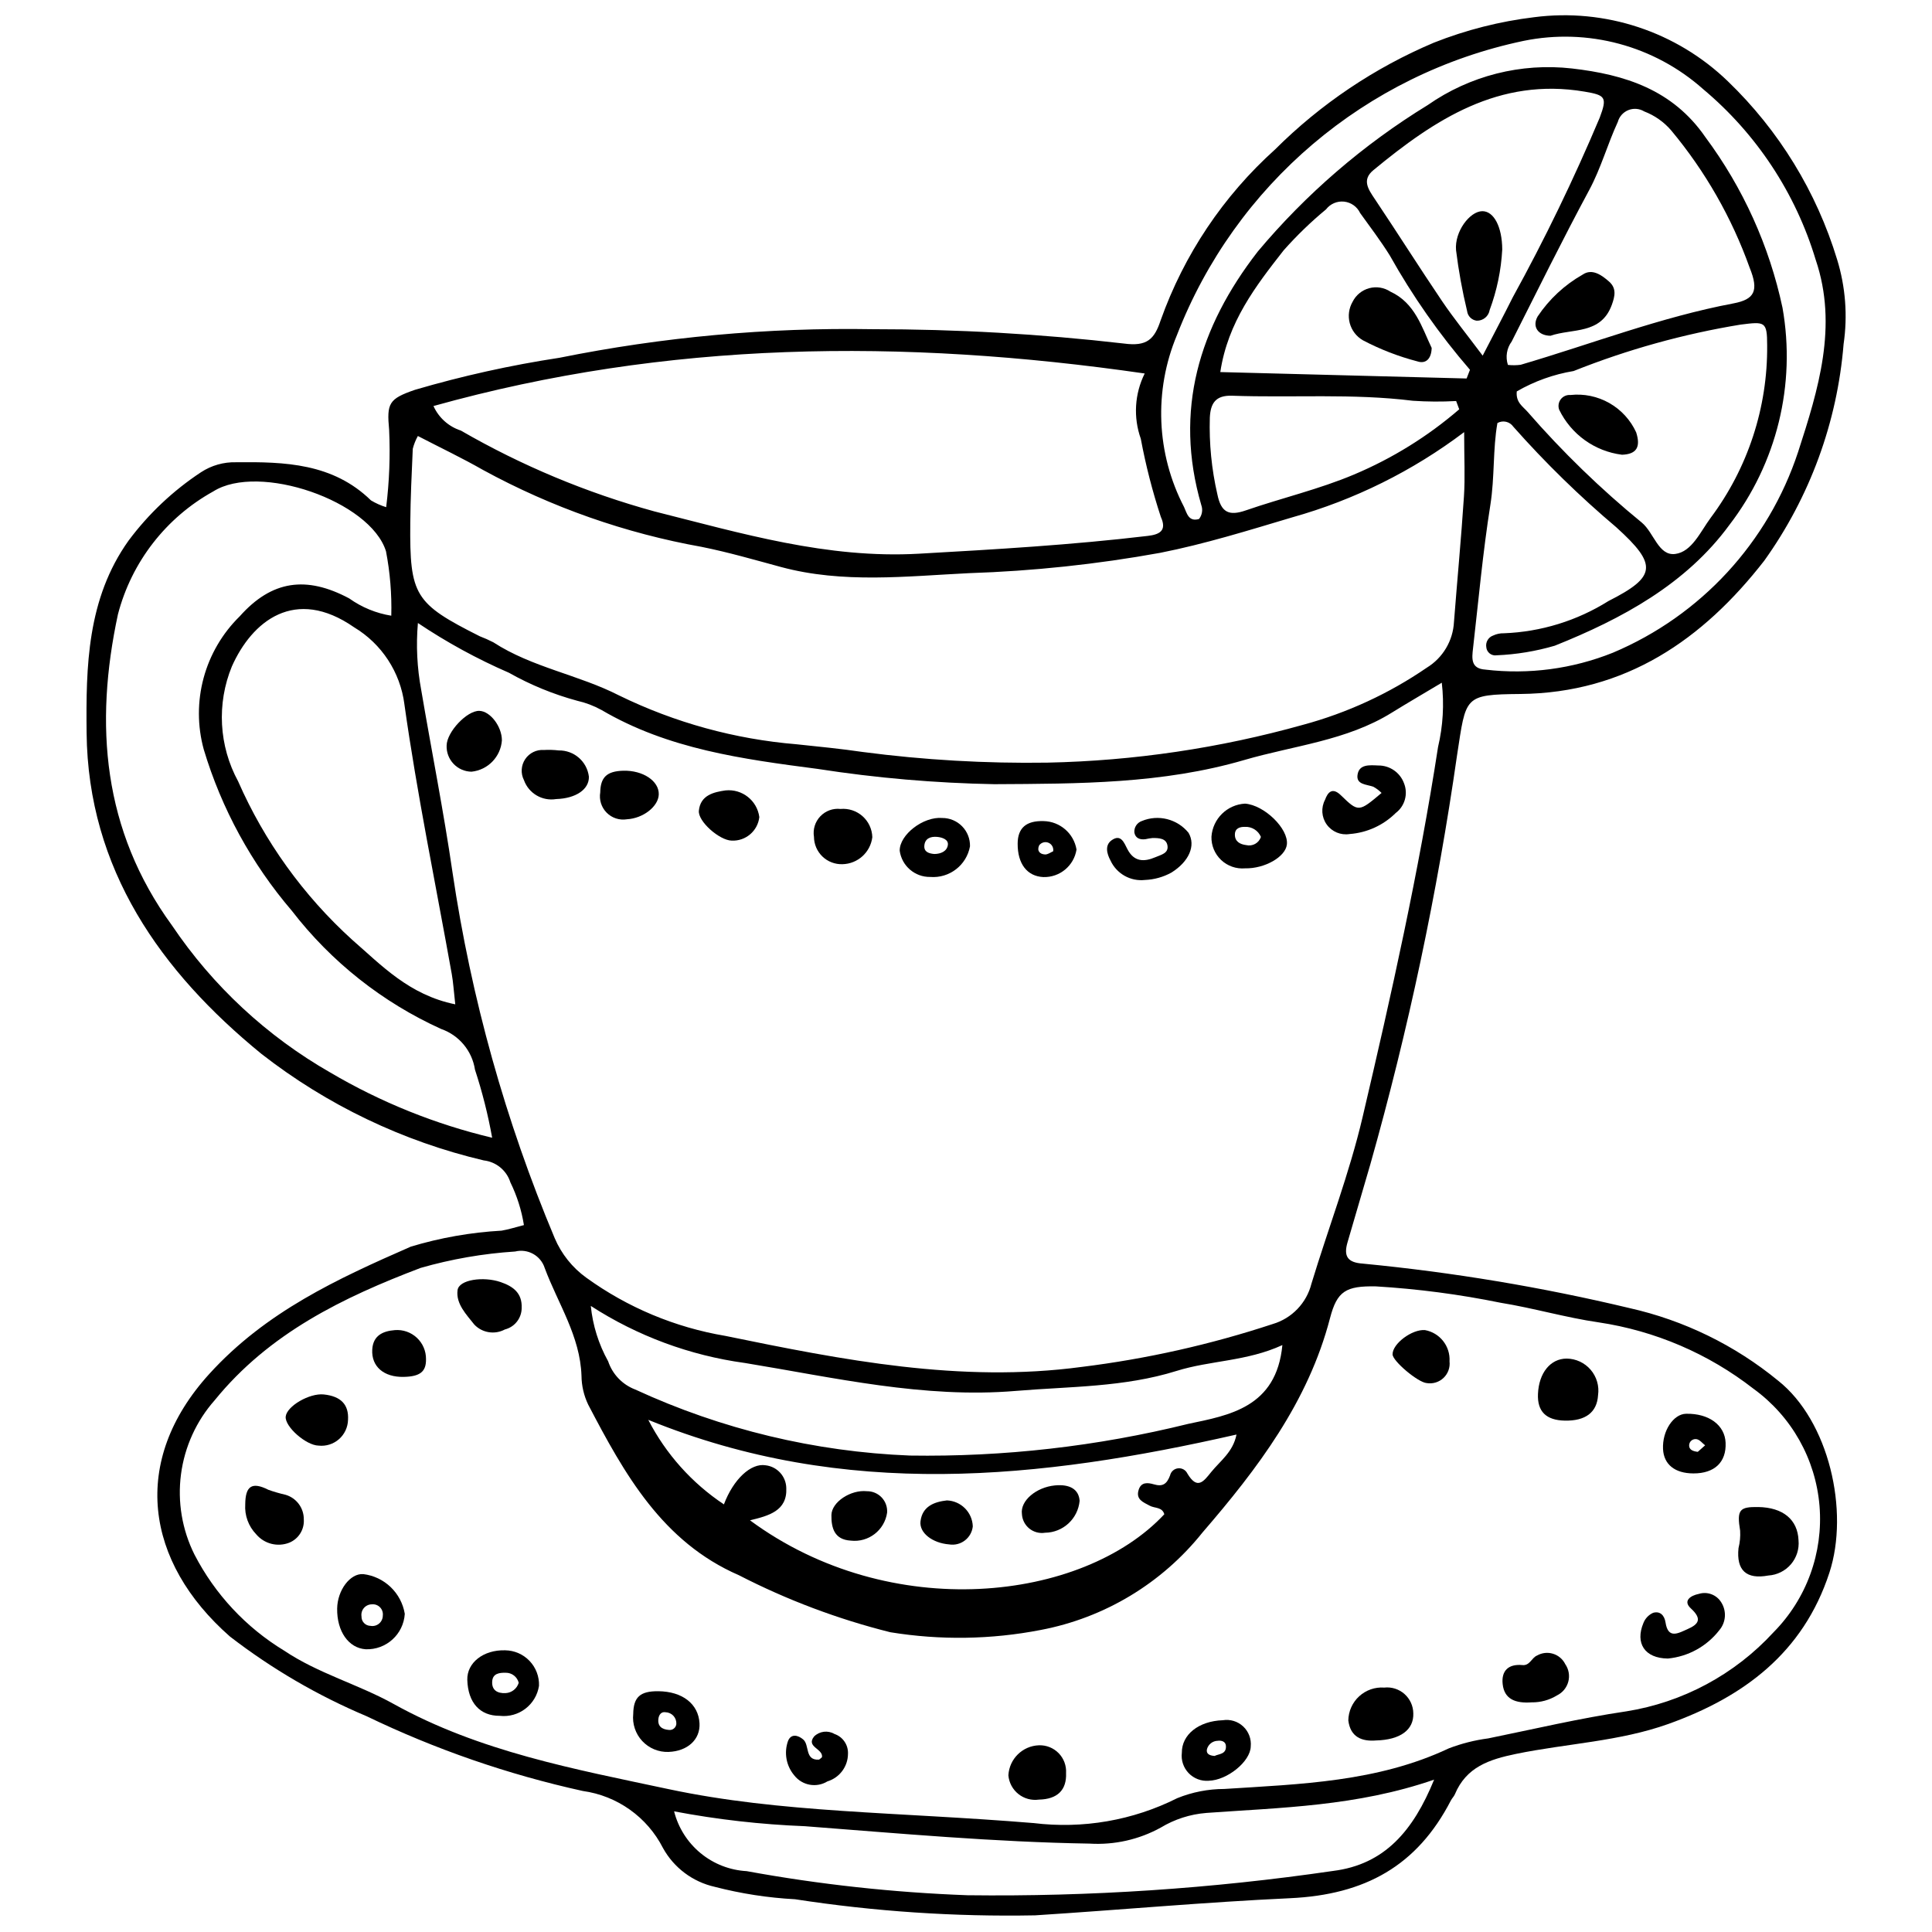 <?xml version="1.0" encoding="UTF-8"?>
<!-- Uploaded to: ICON Repo, www.svgrepo.com, Generator: ICON Repo Mixer Tools -->
<svg width="800px" height="800px" version="1.1" viewBox="144 144 512 512" xmlns="http://www.w3.org/2000/svg">
 <defs>
  <clipPath id="a">
   <path d="m166 148.09h468v503.81h-468z"/>
  </clipPath>
 </defs>
 <g clip-path="url(#a)">
  <path d="m246.34 278.41c0.84-6.793 1.102-13.645 0.785-20.484-0.652-7.055-0.121-8.227 6.859-10.625 12.555-3.684 25.348-6.519 38.285-8.488 27.305-5.508 55.125-8.047 82.977-7.574 22.266-0.012 44.512 1.258 66.633 3.805 6.07 0.816 8.043-1.102 9.711-6.176h0.004c6.176-17.371 16.59-32.922 30.301-45.25 12.09-12.059 26.391-21.672 42.121-28.32 8.523-3.371 17.441-5.637 26.543-6.738 18.812-2.438 37.719 3.816 51.363 17 13.516 13.012 23.477 29.266 28.934 47.215 2.231 7.25 2.816 14.91 1.715 22.414-1.676 20.695-8.945 40.543-21.039 57.418-16.254 20.887-36.684 35.035-64.633 35.305-15.047 0.145-14.359 0.652-16.75 16.133v-0.004c-5.242 36.633-12.922 72.875-22.988 108.48-2.035 6.906-4.055 13.816-6.059 20.73-1.051 3.609-0.051 5.352 4.074 5.617v0.004c23.785 2.289 47.387 6.227 70.629 11.777 14.453 3.246 27.945 9.828 39.398 19.227 13.48 10.66 18.949 34.555 13.602 50.918-6.945 21.25-22.766 32.945-42.641 40.062-12.984 4.652-26.949 5.176-40.398 7.945-7.121 1.469-13.184 3.477-16.203 10.691-0.25 0.594-0.766 1.07-1.062 1.648-8.949 17.328-22.719 24.988-42.645 25.906-22.496 1.039-45.035 3.102-67.543 4.539-21.289 0.402-42.57-1.023-63.613-4.266-7.195-0.383-14.336-1.488-21.309-3.297-5.816-1.312-10.797-5.047-13.684-10.262-4.188-8.223-12.133-13.875-21.277-15.137-19.797-4.363-39.023-11.012-57.289-19.816-12.93-5.449-25.105-12.551-36.215-21.121-22.48-19.766-26.465-46.48-5.445-69.598 14.992-16.488 34.027-25.234 53.41-33.723 7.816-2.356 15.887-3.773 24.039-4.231 1.898-0.32 3.746-0.926 5.918-1.473h-0.004c-0.625-3.934-1.836-7.75-3.586-11.324-1-3.168-3.773-5.449-7.074-5.82-21.445-5.055-41.543-14.688-58.914-28.238-26.641-21.758-45.949-48.895-46.32-85.066-0.18-17.512 0.105-35.512 11.133-50.961 5.293-7.098 11.777-13.219 19.168-18.094 2.758-1.816 6.008-2.742 9.312-2.656 12.906-0.141 25.648 0.246 35.746 10.105 1.266 0.762 2.617 1.367 4.031 1.801zm8.41 30.695c-0.516 5.926-0.219 11.891 0.875 17.738 2.738 16.133 5.953 32.195 8.301 48.387 4.938 33.301 14.035 65.852 27.074 96.887 1.785 4.195 4.68 7.824 8.379 10.488 10.934 7.906 23.543 13.18 36.844 15.418 31.094 6.391 62.32 12.531 94.41 8.227h0.004c17.207-2.125 34.168-5.93 50.633-11.363 5.086-1.496 9-5.574 10.285-10.719 4.465-14.715 10.035-29.156 13.539-44.086 7.629-32.496 14.922-65.094 20.004-98.117 1.32-5.578 1.652-11.344 0.992-17.039-5 2.992-9.168 5.41-13.262 7.945-11.992 7.441-25.938 8.703-39.078 12.539-21.688 6.336-43.93 6.285-66.164 6.406v0.004c-15.719-0.289-31.398-1.641-46.93-4.055-19.863-2.598-39.578-5.219-57.273-15.625v0.004c-2.012-1.109-4.168-1.93-6.406-2.434-6.32-1.711-12.406-4.207-18.105-7.426-8.422-3.652-16.496-8.066-24.121-13.18zm163.11 318.02c13.086 1.613 26.355-0.68 38.137-6.598 3.953-1.602 8.18-2.426 12.445-2.434 20.238-1.293 40.602-1.848 59.508-10.758h-0.004c3.367-1.289 6.875-2.176 10.449-2.644 12.164-2.477 24.277-5.348 36.547-7.16l-0.004 0.004c15.012-2.383 28.777-9.773 39.062-20.965 8.754-8.848 13.207-21.078 12.191-33.484-1.02-12.406-7.41-23.746-17.492-31.047-11.945-9.305-26.09-15.367-41.062-17.605-8.723-1.262-17.254-3.789-25.961-5.191-10.902-2.223-21.941-3.672-33.047-4.34-7.957-0.148-10.293 1.25-12.156 8.402-5.789 22.258-19.254 39.969-33.805 56.828l0.004-0.004c-10.746 13.457-25.953 22.621-42.871 25.828-13.152 2.555-26.652 2.754-39.871 0.598-13.906-3.481-27.363-8.547-40.109-15.105-20.328-8.828-30.371-26.891-39.957-45.238v-0.004c-1.133-2.371-1.734-4.965-1.762-7.594-0.348-10.555-6.238-19.141-9.746-28.57-1.051-3.297-4.477-5.215-7.836-4.383-8.488 0.547-16.887 2.004-25.062 4.352-20.516 7.801-40.117 17.27-54.559 35.059l0.004-0.004c-4.871 5.508-7.981 12.344-8.938 19.633-0.957 7.285 0.285 14.695 3.57 21.27 5.426 10.508 13.645 19.316 23.75 25.453 9.09 6.102 19.645 8.918 29.039 14.145 22.727 12.629 47.934 17.258 72.82 22.559 29.875 6.363 60.508 6.023 96.715 9zm-163.12-367.58c-0.598 1.07-1.051 2.215-1.352 3.398-0.293 6.543-0.602 13.086-0.66 19.633-0.172 19.277 1.133 21.34 18.422 30.043 1.223 0.465 2.418 0.996 3.582 1.594 10.293 6.688 22.609 8.594 33.363 14.105h0.004c14.727 7.191 30.668 11.574 47.004 12.922 5.863 0.621 11.734 1.188 17.562 2.047 16.215 2.125 32.559 3.066 48.906 2.82 22.918-0.473 45.684-3.844 67.754-10.027 11.703-3.16 22.789-8.273 32.785-15.133 4.254-2.598 6.949-7.129 7.207-12.109 0.859-11.094 1.918-22.176 2.644-33.277 0.328-4.988 0.055-10.012 0.055-17.051v0.004c-13.648 10.309-29.109 17.973-45.578 22.594-11.57 3.449-23.078 7.043-34.961 9.395-16.746 3.035-33.691 4.836-50.699 5.391-16.547 0.809-33.348 2.805-49.82-1.637-6.941-1.875-13.867-3.894-20.91-5.309v-0.004c-20.309-3.617-39.895-10.5-58.004-20.383-5.566-3.18-11.375-5.941-17.305-9.016zm192.62-16.566c-64.34-9.301-126.56-8.668-188.48 8.621l-0.004 0.004c1.391 3.09 4.023 5.453 7.246 6.496 16.109 9.305 33.348 16.504 51.289 21.426 23.141 5.824 45.797 12.582 70.121 11.211 20.254-1.141 40.48-2.32 60.625-4.715 2.969-0.352 5.184-1.266 3.492-5.004h-0.004c-2.234-6.793-4.012-13.723-5.324-20.75-2.016-5.664-1.641-11.902 1.035-17.285zm-172.93 202.53-0.004 0.004c-1.098-6.113-2.617-12.145-4.555-18.047-0.758-4.969-4.199-9.113-8.945-10.77-15.562-7.047-29.16-17.809-39.59-31.34-10.676-12.469-18.625-27.031-23.34-42.754-1.699-6.191-1.711-12.727-0.039-18.926 1.676-6.199 4.977-11.84 9.562-16.336 8.512-9.574 17.688-10.816 29.051-4.742v0.004c3.309 2.356 7.113 3.918 11.125 4.566 0.148-5.719-0.32-11.441-1.398-17.059-4.121-13.359-33.699-23.52-45.766-15.883-12.535 6.941-21.672 18.723-25.277 32.59-6.262 29.148-4.066 57.176 14.316 82.418l0.004 0.004c10.812 16.055 25.18 29.402 41.988 39.008 13.348 7.859 27.793 13.68 42.863 17.266zm266.4-189.4c-1.227 6.836-0.703 14.352-1.867 21.684-2 12.594-3.141 25.328-4.594 38.008-0.301 2.637-0.672 5.418 3.309 5.652l-0.004 0.004c11.441 1.352 23.043-0.188 33.738-4.473 23.297-9.812 41.207-29.227 49.113-53.238 5.348-16.496 10.59-33.332 4.672-50.848h-0.004c-5.312-17.684-15.688-33.426-29.848-45.281-12.953-11.516-30.574-16.254-47.555-12.789-41.859 8.781-76.441 38.133-91.902 78.012-6.152 14.703-5.457 31.383 1.898 45.523 0.754 1.648 1.188 3.988 3.973 3.176 0.824-1.051 1.051-2.449 0.594-3.703-7.297-25.082-0.574-47.109 14.898-67.082l-0.004-0.004c12.836-15.328 28.078-28.469 45.129-38.914 11.129-7.773 24.711-11.223 38.203-9.691 14.043 1.613 26.695 5.625 35.352 18.176 9.988 13.434 16.965 28.863 20.453 45.234 3.606 20.324-1.512 41.227-14.098 57.586-11.465 15.652-28.465 24.863-46.262 31.98-5.008 1.469-10.176 2.32-15.391 2.539-0.652 0.105-1.324-0.07-1.844-0.48-0.523-0.406-0.852-1.016-0.906-1.676-0.223-1.332 0.543-2.633 1.816-3.082 0.887-0.418 1.859-0.625 2.84-0.598 9.832-0.371 19.395-3.32 27.73-8.547 12.699-6.426 13.043-9.602 2.144-19.469l0.004-0.004c-9.754-8.23-18.898-17.16-27.359-26.711-0.945-1.375-2.781-1.801-4.234-0.98zm-276.18 154.05c-0.41-3.617-0.539-5.863-0.934-8.066-4.262-23.824-9.188-47.559-12.555-71.508h0.004c-1.102-8.449-5.996-15.938-13.301-20.332-15.723-10.941-27.094-1.59-32.414 10.352-4.059 9.887-3.449 21.07 1.656 30.457 7.004 15.961 17.297 30.266 30.211 41.98 7.738 6.719 15.082 14.629 27.332 17.117zm57.992 213.87c1.102 4.344 3.559 8.223 7.016 11.074 3.457 2.852 7.738 4.519 12.211 4.769 19.324 3.531 38.879 5.664 58.508 6.387 32.414 0.402 64.809-1.75 96.883-6.438 13.684-1.703 21.277-10.656 26.797-24.195-20.52 7.09-40.539 7.387-60.406 8.824v0.004c-4.262 0.34-8.387 1.672-12.047 3.883-5.758 3.172-12.297 4.641-18.859 4.238-25.227-0.406-50.328-2.688-75.457-4.613-11.629-0.453-23.211-1.766-34.645-3.934zm161.2-123.57c-9.43 4.336-19.098 4.051-28.035 6.848-13.922 4.356-28.375 4.106-42.609 5.301-24.332 2.047-48.078-3.523-71.867-7.418l-0.004 0.004c-14.527-1.992-28.441-7.152-40.758-15.113 0.512 5.156 2.078 10.152 4.598 14.684 1.152 3.438 3.785 6.18 7.176 7.469 22.883 10.562 47.625 16.508 72.805 17.504 24.844 0.383 49.633-2.438 73.754-8.398 10.727-2.266 23.371-4.293 24.941-20.879zm-12.148 23.707c-52.07 11.848-103.77 17.344-155.89-3.891h-0.004c4.668 9.051 11.566 16.762 20.043 22.402 2.481-6.602 7.125-11.012 11.055-10.359h0.004c3.082 0.363 5.418 2.949 5.473 6.051 0.273 6.051-4.664 7.324-9.621 8.531 37.246 27.469 88.184 21.539 109.8-1.605-0.551-1.961-2.543-1.551-3.84-2.254-1.734-0.941-3.785-1.645-2.953-4.242 0.668-2.082 2.379-1.914 4.012-1.438 2.297 0.676 3.426 0 4.312-2.371h-0.004c0.238-1.012 1.086-1.762 2.117-1.871s2.019 0.441 2.465 1.379c2.652 4.441 4.312 2.09 6.312-0.387 2.414-2.984 5.793-5.293 6.711-9.945zm74.266-276.44c-0.297 2.941 1.66 4.016 2.879 5.43 9.238 10.617 19.359 20.43 30.254 29.336 3.231 2.676 4.41 8.887 8.863 8.312 4.418-0.566 6.699-5.953 9.375-9.559l-0.004 0.004c9.871-13.191 15.137-29.258 14.988-45.73 0-6.402-0.621-6.293-7-5.5l0.004-0.004c-15.168 2.488-30.023 6.617-44.301 12.312-5.305 0.875-10.406 2.707-15.059 5.398zm-9.035-9.477c3.215-6.223 5.648-10.805 7.965-15.445 8.504-15.461 16.199-31.352 23.047-47.613 2.039-5.422 1.543-5.973-4.012-6.91-22.691-3.836-39.734 7.414-55.969 20.816-3.125 2.578-1.34 5.074 0.406 7.68 6.004 8.965 11.766 18.094 17.805 27.031 3.078 4.551 6.555 8.828 10.758 14.441zm6.691 2.453-0.004 0.004c1.125 0.121 2.258 0.113 3.379-0.035 18.77-5.508 37.066-12.621 56.395-16.27 5.59-1.055 6.781-3.336 4.293-9.449-4.742-13.266-11.785-25.594-20.812-36.41-1.926-2.238-4.375-3.957-7.129-5.012-1.266-0.77-2.82-0.902-4.199-0.355-1.375 0.551-2.414 1.711-2.805 3.141-2.742 5.926-4.449 12.238-7.578 18.051-7.121 13.234-13.77 26.723-20.547 40.141-1.316 1.781-1.688 4.094-0.996 6.199zm-10.949 3.602 0.891-2.309v0.004c-8.094-9.363-15.219-19.527-21.266-30.328-2.41-3.867-5.184-7.508-7.844-11.215-0.793-1.68-2.402-2.824-4.25-3.023-1.844-0.195-3.66 0.582-4.789 2.055-4.023 3.324-7.781 6.961-11.242 10.867-7.383 9.43-14.777 18.996-16.777 32.246zm-1.957 8.168-0.82-2.199v0.004c-3.824 0.211-7.656 0.188-11.473-0.07-15.93-1.984-31.922-0.762-47.871-1.336-4.481-0.16-5.734 2.082-5.93 5.777-0.207 6.852 0.465 13.699 2.004 20.379 0.977 4.766 3.043 5.781 7.504 4.242 9.539-3.297 19.469-5.609 28.73-9.523h-0.004c10.129-4.266 19.531-10.094 27.855-17.27z"/>
 </g>
 <path d="m473.95 374.12c-2.328 0.199-4.633-0.605-6.332-2.207-1.699-1.605-2.637-3.856-2.57-6.191 0.34-4.742 4.148-8.488 8.891-8.75 5.117 0.375 11.555 6.644 11.098 10.812-0.359 3.297-5.863 6.445-11.086 6.336zm4.207-8.328c-0.711-1.691-2.406-2.758-4.238-2.664-1.277-0.023-2.602 0.328-2.66 1.945-0.07 1.953 1.387 2.688 2.981 2.883 1.672 0.414 3.379-0.527 3.918-2.164z"/>
 <path d="m510.13 354.14c-0.641-0.648-1.371-1.203-2.172-1.641-1.758-0.645-4.523-0.531-4.211-3.07 0.367-2.981 3.234-2.66 5.496-2.566 3.035-0.035 5.766 1.84 6.824 4.684 1.145 2.832 0.246 6.078-2.195 7.914-3.277 3.25-7.606 5.223-12.207 5.566-2.336 0.379-4.688-0.598-6.07-2.523-1.379-1.926-1.551-4.465-0.441-6.559 0.684-1.867 1.852-3.465 4.199-1.184 4.672 4.535 4.746 4.457 10.777-0.621z"/>
 <path d="m447.43 377.2c-3.852 0.434-7.547-1.664-9.156-5.195-0.961-1.781-1.531-4.035 0.344-5.348 2.445-1.711 3.273 0.668 4.156 2.375 1.738 3.367 4.367 3.449 7.465 2.117 1.48-0.637 3.465-1.023 3.156-3.035-0.301-1.984-2.277-2.027-3.93-2.035h0.004c-0.652 0.066-1.297 0.172-1.934 0.32-1.441 0.184-2.66-0.262-2.918-1.777-0.113-1.355 0.715-2.617 2.008-3.055 4.359-1.801 9.383-0.523 12.352 3.137 1.988 3.402 0.105 7.633-4.519 10.527-2.156 1.195-4.562 1.871-7.027 1.969z"/>
 <path d="m401.06 368.27c-0.902 5.019-5.465 8.535-10.551 8.129-4.059 0.059-7.523-2.918-8.078-6.938-0.066-4.254 6.238-9.113 11.273-8.688 1.977-0.004 3.875 0.785 5.258 2.199 1.387 1.41 2.141 3.32 2.098 5.297zm-9.473 2.047c1.773-0.008 3.426-0.742 3.613-2.457 0.152-1.383-1.496-1.949-2.816-2.074-1.77-0.168-3.316 0.402-3.43 2.406-0.09 1.605 1.273 2.008 2.633 2.121z"/>
 <path d="m291.39 355.76c-3.691 0.609-7.289-1.508-8.543-5.027-0.898-1.77-0.77-3.887 0.328-5.539 1.102-1.652 3.004-2.582 4.981-2.441 1.305-0.07 2.609-0.031 3.906 0.121 4.051-0.074 7.508 2.922 8 6.945 0.105 3.356-3.438 5.785-8.672 5.941z"/>
 <path d="m366.74 358.38c2.125-0.195 4.238 0.5 5.84 1.918 1.598 1.418 2.535 3.434 2.594 5.57-0.5 4.016-3.863 7.059-7.906 7.152-1.973 0.066-3.887-0.664-5.309-2.027-1.422-1.367-2.234-3.246-2.25-5.219-0.324-1.977 0.297-3.992 1.68-5.441 1.379-1.453 3.359-2.176 5.352-1.953z"/>
 <path d="m277.01 340.21c-0.32 4.348-3.711 7.844-8.047 8.297-1.801-0.02-3.516-0.766-4.758-2.07-1.246-1.305-1.91-3.055-1.844-4.852 0.043-3.621 5.41-9.309 8.688-9.199 2.875 0.09 5.969 4.156 5.961 7.824z"/>
 <path d="m413.69 367.56c0.027-4.152 2.266-6.094 6.871-5.961 4.344 0.086 8.012 3.254 8.727 7.539-0.676 4.301-4.449 7.43-8.805 7.293-4.293-0.207-6.828-3.516-6.793-8.871zm9.41 2.039c0.164-0.949-0.348-1.883-1.23-2.258-0.887-0.375-1.914-0.09-2.481 0.688-0.656 1.438 0.16 2.344 1.551 2.41 0.75 0.035 1.535-0.578 2.16-0.84z"/>
 <path d="m345.23 360.53c-0.418 3.695-3.633 6.426-7.344 6.242-3.234-0.082-8.961-5.094-8.68-7.93 0.41-4.125 3.941-4.93 7.082-5.379v0.004c4.398-0.445 8.355 2.68 8.941 7.062z"/>
 <path d="m309.14 348.25c5.231-0.145 9.527 2.711 9.441 6.266-0.078 3.199-4.144 6.375-8.449 6.598l0.004 0.004c-1.965 0.316-3.965-0.332-5.363-1.746-1.402-1.414-2.035-3.418-1.703-5.379 0.066-4.016 1.762-5.621 6.07-5.742z"/>
 <path d="m609.94 543.38c6.566 0.102 10.465 3.316 10.688 8.816v0.004c0.215 2.305-0.516 4.602-2.023 6.359-1.512 1.758-3.668 2.828-5.984 2.969-5.801 1.082-8.508-1.34-7.898-7.269l0.004-0.004c0.375-1.504 0.52-3.055 0.426-4.602-0.93-5.586-0.129-6.348 4.789-6.273z"/>
 <path d="m233.35 570.29c0.07-4.898 3.465-9.383 6.906-9.133v-0.004c5.606 0.672 10.094 4.965 11.016 10.535-0.34 5.418-4.93 9.578-10.355 9.383-4.539-0.305-7.656-4.746-7.566-10.781zm9.176-1.125c-0.809 0.008-1.57 0.367-2.094 0.98-0.523 0.617-0.754 1.43-0.629 2.227-0.023 0.648 0.215 1.277 0.664 1.746 0.445 0.469 1.059 0.738 1.707 0.75 0.805 0.148 1.637-0.066 2.269-0.59 0.633-0.523 1-1.297 1.004-2.117 0.105-0.809-0.164-1.625-0.734-2.207-0.57-0.586-1.375-0.875-2.188-0.789z"/>
 <path d="m276.43 598.71c-5.238 0.027-8.402-3.473-8.59-9.504-0.141-4.559 4.273-8.023 10.02-7.859 2.449 0.027 4.781 1.039 6.473 2.809 1.691 1.773 2.598 4.152 2.508 6.598-0.77 5.019-5.367 8.531-10.41 7.957zm5.035-8.758c-0.398-1.582-1.832-2.684-3.461-2.656-1.664-0.035-3.379 0.191-3.559 2.191-0.211 2.367 1.309 3.324 3.547 3.203 1.621-0.086 3.012-1.184 3.473-2.738z"/>
 <path d="m558.69 520.48c-4.965-0.098-7.312-2.43-7.113-7.066 0.238-5.59 3.301-9.363 7.606-9.375 2.449 0.027 4.766 1.105 6.359 2.965s2.309 4.316 1.957 6.738c-0.27 4.531-3.301 6.852-8.809 6.738z"/>
 <path d="m468.04 599.88c1.969-0.324 3.973 0.289 5.426 1.652 1.453 1.367 2.191 3.328 1.992 5.312-0.086 3.969-6.227 8.965-11.16 9.074v0.004c-1.98 0.148-3.926-0.598-5.301-2.031-1.375-1.438-2.035-3.414-1.797-5.387-0.039-4.82 4.457-8.398 10.84-8.625zm-2.16 9.465c1.09-0.57 3.195-0.391 2.996-2.723-0.094-1.098-1.145-1.441-2.172-1.293-1.336 0.027-2.496 0.934-2.848 2.223-0.258 1.199 0.609 1.695 2.023 1.793z"/>
 <path d="m318.44 592.19c6.406 0.055 10.656 3.359 10.938 8.504 0.234 4.277-3.152 7.406-8.219 7.582v0.004c-2.629 0.086-5.168-0.969-6.961-2.894-1.793-1.93-2.66-4.535-2.387-7.152 0.066-4.488 1.816-6.082 6.629-6.043zm4.797 8.707c0.051-0.797-0.223-1.582-0.762-2.176-0.543-0.59-1.297-0.938-2.098-0.961-1.137-0.199-1.75 0.68-1.887 1.684-0.281 2.031 0.934 2.863 2.75 3.004h-0.004c0.473 0.066 0.953-0.059 1.328-0.352 0.375-0.293 0.617-0.723 0.672-1.199z"/>
 <path d="m508.65 605.24c-3.66 0.297-6.789-0.824-7.332-5.328 0.047-2.434 1.09-4.746 2.887-6.387 1.801-1.645 4.195-2.477 6.625-2.297 1.949-0.219 3.902 0.398 5.371 1.699 1.469 1.301 2.32 3.164 2.34 5.129 0.152 4.344-3.414 7.027-9.891 7.184z"/>
 <path d="m586.01 583.53c-6.176-0.062-8.723-4.086-6.481-9.43 0.473-1.195 1.391-2.16 2.562-2.684 1.801-0.527 2.996 0.613 3.293 2.559 0.68 4.488 3.402 2.824 5.754 1.797 2.996-1.309 4.059-2.68 0.953-5.535-2.195-2.019-0.023-3.398 2.066-3.828l0.004 0.004c2.273-0.727 4.746 0.195 5.992 2.231 1.465 2.305 1.258 5.293-0.512 7.371-3.316 4.277-8.246 6.996-13.633 7.516z"/>
 <path d="m592.76 534.47c-4.906-0.016-7.84-2.375-8.039-6.457-0.23-4.773 2.719-9.289 6.113-9.352 6.031-0.117 10.27 2.992 10.469 7.68 0.223 5.152-2.926 8.148-8.543 8.129zm1.172-5.719 1.941-1.723c-0.73-0.57-1.398-1.461-2.211-1.625h-0.004c-0.492-0.098-1 0.027-1.391 0.34s-0.621 0.781-0.629 1.281c-0.02 1.148 0.949 1.578 2.289 1.727z"/>
 <path d="m208.99 542.66c0.047-4.852 1.758-6.059 6.152-3.84 1.477 0.523 2.984 0.961 4.516 1.309 2.898 0.84 4.883 3.508 4.852 6.523 0.18 2.672-1.371 5.16-3.848 6.176-3.098 1.215-6.629 0.316-8.773-2.231-2.043-2.117-3.098-5-2.898-7.938z"/>
 <path d="m236.23 520.27c-0.047 1.969-0.918 3.832-2.398 5.129-1.48 1.297-3.441 1.918-5.398 1.703-3.344-0.055-9.004-5.055-8.719-7.703 0.297-2.762 6.293-6.246 10.078-5.856 4.547 0.469 6.676 2.691 6.438 6.727z"/>
 <path d="m282.25 490.64c-0.016 2.691-1.848 5.027-4.457 5.684-2.68 1.438-5.996 0.91-8.094-1.297-2.074-2.644-4.934-5.504-4.438-9.133 0.383-2.805 6.875-3.684 11.398-2.137 3.379 1.156 5.75 2.941 5.59 6.883z"/>
 <path d="m419.33 606.52c1.957-0.07 3.856 0.688 5.223 2.09 1.371 1.402 2.082 3.316 1.965 5.269 0.184 4.508-2.297 6.934-7.188 7.035-1.938 0.277-3.902-0.254-5.434-1.469-1.535-1.219-2.496-3.012-2.664-4.961 0.23-4.352 3.742-7.809 8.098-7.965z"/>
 <path d="m549.91 595.14c-4.324 0.312-7.246-0.844-7.688-4.82-0.391-3.539 1.52-5.414 5.246-5.055 1.953 0.188 2.41-1.922 3.856-2.531v0.004c1.285-0.738 2.816-0.914 4.231-0.48 1.418 0.43 2.594 1.426 3.25 2.754 0.938 1.355 1.234 3.051 0.812 4.644s-1.516 2.922-2.996 3.641c-2.019 1.238-4.348 1.879-6.711 1.844z"/>
 <path d="m361.06 610.32c0.34-0.309 0.766-0.508 0.789-0.746 0.211-2.168-4.332-2.648-2.094-5.398v-0.004c1.445-1.406 3.652-1.676 5.391-0.652 2.223 0.762 3.68 2.898 3.578 5.246-0.008 3.371-2.215 6.336-5.438 7.316-2.906 1.785-6.691 1.102-8.797-1.586-2.137-2.531-2.766-6.012-1.652-9.129 0.809-2.008 2.664-1.539 4.008-0.402 1.762 1.48 0.348 5.609 4.215 5.356z"/>
 <path d="m528.14 504.77c0.191 1.629-0.398 3.254-1.586 4.387-1.188 1.133-2.84 1.641-4.457 1.375-2.312-0.172-9.02-5.809-9.051-7.606-0.051-2.812 5.141-6.703 8.582-6.438h-0.004c3.953 0.715 6.75 4.269 6.516 8.281z"/>
 <path d="m250.99 508.89c-5.273 0.113-8.605-2.746-8.34-7.258 0.219-3.715 2.824-4.887 5.988-5.137 2.144-0.176 4.258 0.559 5.828 2.023 1.574 1.465 2.453 3.523 2.43 5.672 0.051 3.312-1.57 4.606-5.906 4.699z"/>
 <path d="m430.11 541.73c-0.434 4.754-4.391 8.41-9.168 8.461-1.484 0.238-3-0.168-4.172-1.117-1.168-0.949-1.879-2.352-1.953-3.856-0.465-3.519 3.793-7.09 8.746-7.566 4.004-0.383 6.336 1.07 6.547 4.078z"/>
 <path d="m369.46 552.28c-4.34-0.254-5.176-3.332-5.125-6.773 0.051-3.465 5.133-6.773 9.406-6.32 1.48-0.016 2.902 0.586 3.918 1.664s1.535 2.535 1.434 4.012c-0.676 4.672-4.945 7.961-9.633 7.418z"/>
 <path d="m401.8 548.5c-0.156 1.484-0.918 2.84-2.106 3.742-1.184 0.906-2.691 1.281-4.164 1.039-4.398-0.34-7.949-3.047-7.59-6.102 0.477-4.019 3.688-5.184 7-5.555 3.738 0.141 6.731 3.141 6.859 6.875z"/>
 <path d="m560.18 248.68c3.574-0.391 7.18 0.359 10.309 2.133 3.125 1.777 5.617 4.492 7.113 7.762 1.262 3.941 0.086 5.797-3.766 5.938v-0.004c-7.215-0.906-13.477-5.402-16.645-11.945-0.332-0.934-0.168-1.973 0.434-2.758 0.605-0.785 1.566-1.207 2.555-1.125z"/>
 <path d="m542.11 210.11c-0.293 5.484-1.418 10.891-3.332 16.039-0.277 1.672-1.742 2.883-3.434 2.84-1.328-0.164-2.379-1.211-2.543-2.539-1.281-5.32-2.262-10.711-2.934-16.145-0.438-4.93 3.648-10.305 6.945-10.34 3.078-0.031 5.269 4.16 5.297 10.145z"/>
 <path d="m554.9 232.98c-3.262-0.035-4.961-2.379-3.402-5.133h0.004c3.062-4.578 7.152-8.375 11.945-11.09 2.461-1.664 4.965 0.098 6.965 1.855 2.051 1.805 1.555 3.922 0.727 6.199-2.883 7.894-10.496 6.18-16.238 8.168z"/>
 <path d="m523.41 236.21c-0.082 2.969-1.617 4.281-3.785 3.562-5.012-1.305-9.859-3.184-14.445-5.594-1.715-0.988-2.965-2.621-3.481-4.531-0.512-1.914-0.242-3.949 0.75-5.664 0.883-1.777 2.484-3.086 4.398-3.606 1.914-0.516 3.957-0.184 5.613 0.906 6.555 3.008 8.348 9.496 10.949 14.926z"/>
</svg>